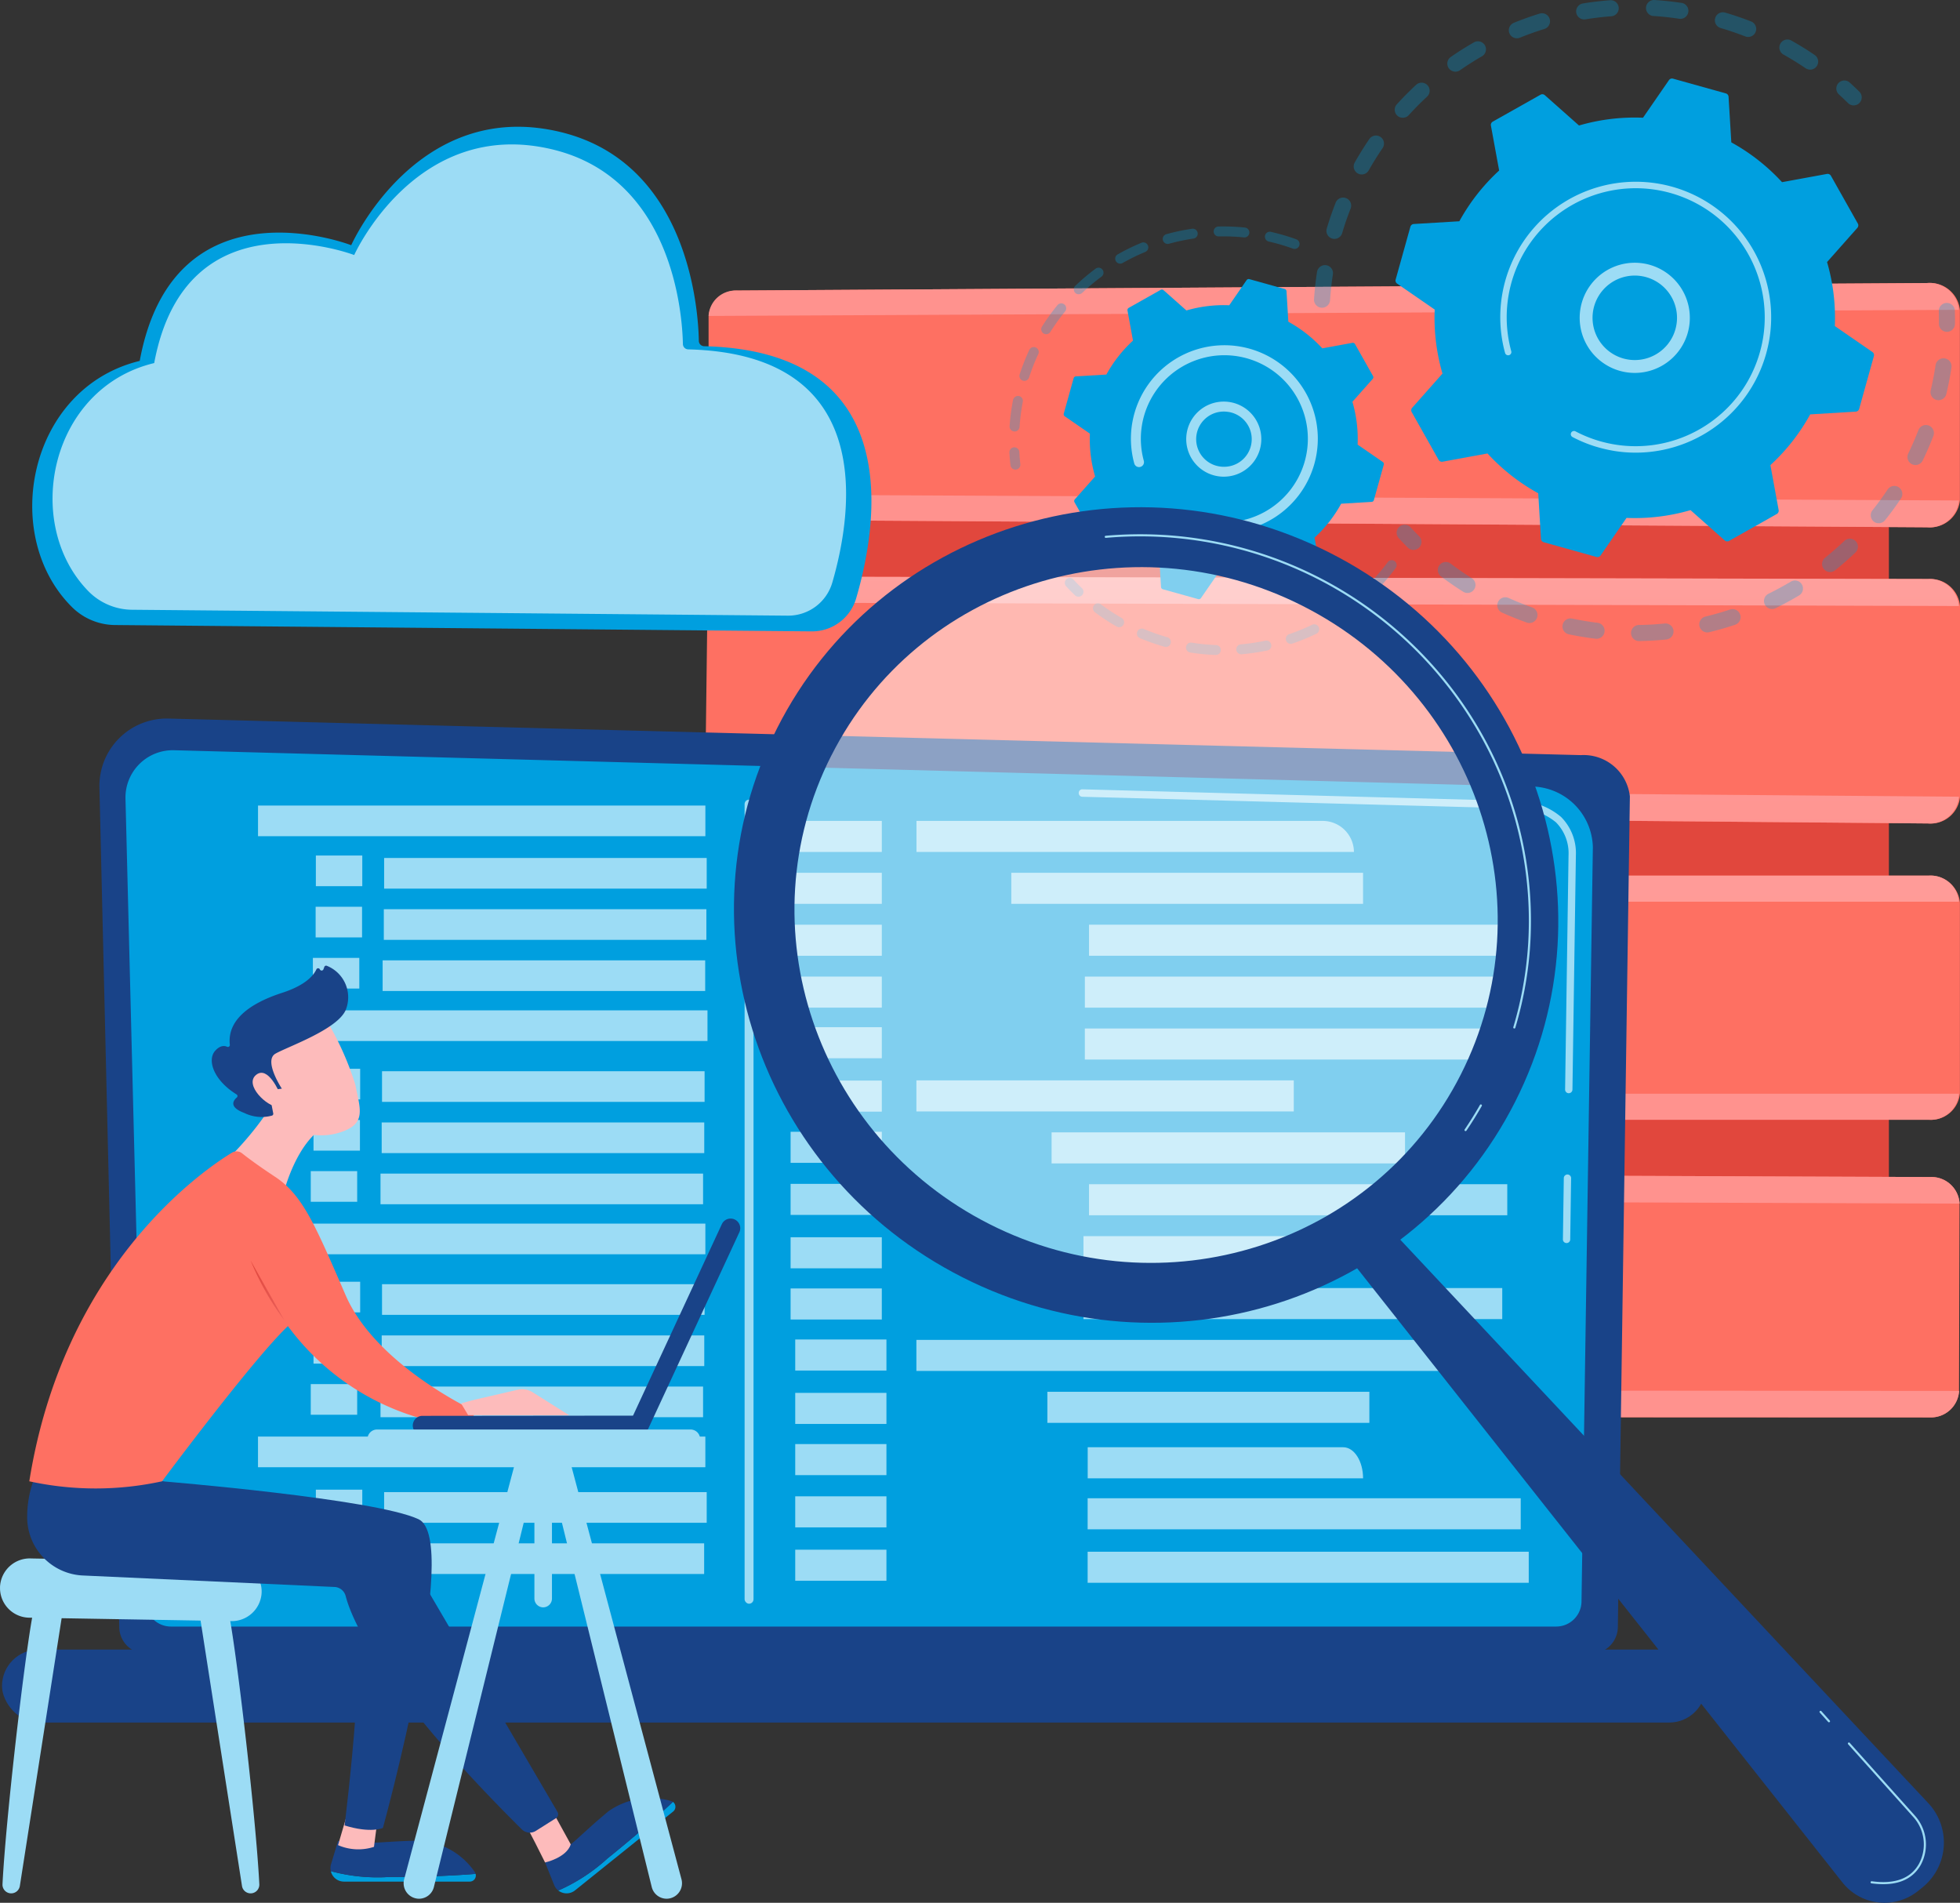 <svg xmlns="http://www.w3.org/2000/svg" xmlns:xlink="http://www.w3.org/1999/xlink" width="160.851" height="156.137" viewBox="0 0 160.851 156.137">
  <rect x="0" y="0" width="160.851" height="156.137" fill="#333333" stroke="none"/>
  <defs>
    <linearGradient id="linear-gradient" x1="0.496" y1="-0.343" x2="0.491" y2="-1.183" gradientUnits="objectBoundingBox">
      <stop offset="0" stop-color="#e1473d"/>
      <stop offset="1" stop-color="#e9605a"/>
    </linearGradient>
    <linearGradient id="linear-gradient-2" x1="0.326" y1="-7.215" x2="0.436" y2="-2.343" gradientUnits="objectBoundingBox">
      <stop offset="0" stop-color="#ff928e"/>
      <stop offset="1" stop-color="#fe7062"/>
    </linearGradient>
    <linearGradient id="linear-gradient-3" x1="0.821" y1="-28.497" x2="0.582" y2="-6.661" gradientUnits="objectBoundingBox">
      <stop offset="0" stop-color="#febbba"/>
      <stop offset="1" stop-color="#ff928e"/>
    </linearGradient>
    <linearGradient id="linear-gradient-4" x1="0.779" y1="-28.25" x2="0.574" y2="-7.387" xlink:href="#linear-gradient-3"/>
    <linearGradient id="linear-gradient-5" x1="0.3" y1="-8.309" x2="0.41" y2="-3.49" xlink:href="#linear-gradient-2"/>
    <linearGradient id="linear-gradient-6" x1="0.603" y1="-8.197" x2="0.461" y2="4.248" xlink:href="#linear-gradient-3"/>
    <linearGradient id="linear-gradient-7" x1="0.823" y1="-25.467" x2="0.46" y2="3.344" xlink:href="#linear-gradient-3"/>
    <linearGradient id="linear-gradient-8" x1="0.272" y1="-9.612" x2="0.382" y2="-4.739" xlink:href="#linear-gradient-2"/>
    <linearGradient id="linear-gradient-9" x1="0.818" y1="-34.926" x2="0.414" y2="10.612" xlink:href="#linear-gradient-3"/>
    <linearGradient id="linear-gradient-10" x1="0.796" y1="-27.102" x2="0.548" y2="-4.334" xlink:href="#linear-gradient-3"/>
    <linearGradient id="linear-gradient-11" x1="0.245" y1="-10.775" x2="0.355" y2="-5.918" xlink:href="#linear-gradient-2"/>
    <linearGradient id="linear-gradient-12" x1="0.785" y1="-26.34" x2="0.532" y2="-2.226" xlink:href="#linear-gradient-3"/>
    <linearGradient id="linear-gradient-13" x1="0.813" y1="-28.158" x2="0.514" y2="-1.175" xlink:href="#linear-gradient-3"/>
    <linearGradient id="linear-gradient-14" x1="0.687" y1="-2.514" x2="0.592" y2="-0.785" xlink:href="#linear-gradient-2"/>
    <linearGradient id="linear-gradient-15" x1="0" y1="0.5" x2="1" y2="0.5" xlink:href="#linear-gradient"/>
  </defs>
  <g id="img_aimsSupport02" transform="translate(0.002 -0.005)">
    <rect id="長方形_1592" data-name="長方形 1592" width="91.224" height="76.441" transform="translate(63.79 33.149)" fill="url(#linear-gradient)"/>
    <path id="パス_50468" data-name="パス 50468" d="M1107.139,402.249l-97.613.614a2.318,2.318,0,0,0-2.416,2.164v14.564a2.213,2.213,0,0,0,2.3,2.084l97.724.615a2.471,2.471,0,0,0,2.67-2.2V404.444A2.472,2.472,0,0,0,1107.139,402.249Z" transform="translate(-948.961 -379.018)" fill="url(#linear-gradient-2)"/>
    <path id="パス_50469" data-name="パス 50469" d="M1107.066,402.249l-97.68.615a2.213,2.213,0,0,0-2.306,2.084l102.613-.5a2.429,2.429,0,0,0-2.626-2.2Z" transform="translate(-948.932 -379.018)" fill="url(#linear-gradient-3)"/>
    <path id="パス_50470" data-name="パス 50470" d="M1009.367,704.674l97.68.615a2.428,2.428,0,0,0,2.626-2.2l-102.613-.5a2.214,2.214,0,0,0,2.306,2.084Z" transform="translate(-948.913 -662.017)" fill="url(#linear-gradient-4)"/>
    <path id="パス_50471" data-name="パス 50471" d="M1102.683,819.543l-97.688-.2a2.393,2.393,0,0,0-2.511,2.209l-.187,15.033a2.262,2.262,0,0,0,2.358,2.161l98.023.857a2.42,2.42,0,0,0,2.6-2.194V821.756a2.445,2.445,0,0,0-2.593-2.212Z" transform="translate(-944.426 -772.026)" fill="url(#linear-gradient-5)"/>
    <path id="パス_50472" data-name="パス 50472" d="M1105.523,819.543l-97.757-.2a2.294,2.294,0,0,0-2.407,2.127l102.712.288a2.4,2.4,0,0,0-2.547-2.212Z" transform="translate(-947.312 -772.026)" fill="url(#linear-gradient-6)"/>
    <path id="パス_50473" data-name="パス 50473" d="M1004.558,1120.11l97.98.857a2.379,2.379,0,0,0,2.554-2.194l-102.894-.824a2.264,2.264,0,0,0,2.36,2.161Z" transform="translate(-944.332 -1053.394)" fill="url(#linear-gradient-7)"/>
    <path id="パス_50474" data-name="パス 50474" d="M1107.259,1244.37h-97.6a2.444,2.444,0,0,0-2.553,2.309v15.566a2.3,2.3,0,0,0,2.459,2.159h97.69a2.391,2.391,0,0,0,2.55-2.159v-15.651a2.441,2.441,0,0,0-2.55-2.224Z" transform="translate(-948.961 -1172.515)" fill="url(#linear-gradient-8)"/>
    <path id="パス_50475" data-name="パス 50475" d="M1107.212,1244.37h-97.69a2.327,2.327,0,0,0-2.461,2.14h102.613a2.327,2.327,0,0,0-2.461-2.14Z" transform="translate(-948.913 -1172.515)" fill="url(#linear-gradient-9)"/>
    <path id="パス_50476" data-name="パス 50476" d="M1009.531,1556.42h97.691a2.327,2.327,0,0,0,2.461-2.14H1007.07a2.327,2.327,0,0,0,2.461,2.14Z" transform="translate(-948.923 -1464.53)" fill="url(#linear-gradient-10)"/>
    <path id="パス_50477" data-name="パス 50477" d="M1107.363,1666.482l-97.651-.382a2.452,2.452,0,0,0-2.6,2.288v15.566a2.372,2.372,0,0,0,2.5,2.211l97.694.038a2.311,2.311,0,0,0,2.424-2.17l.043-15.368A2.309,2.309,0,0,0,1107.363,1666.482Z" transform="translate(-948.961 -1569.893)" fill="url(#linear-gradient-11)"/>
    <path id="パス_50478" data-name="パス 50478" d="M1107.315,1666.473l-97.748-.383a2.363,2.363,0,0,0-2.507,2.2l102.668.362A2.309,2.309,0,0,0,1107.315,1666.473Z" transform="translate(-948.913 -1569.884)" fill="url(#linear-gradient-12)"/>
    <path id="パス_50479" data-name="パス 50479" d="M1009.566,1977.511l97.7.038a2.311,2.311,0,0,0,2.424-2.17l-102.625-.079a2.373,2.373,0,0,0,2.505,2.211Z" transform="translate(-948.913 -1861.24)" fill="url(#linear-gradient-13)"/>
    <g id="グループ_4518" data-name="グループ 4518" transform="translate(107.834 0.005)" opacity="0.3">
      <path id="パス_50480" data-name="パス 50480" d="M1868.139,25.248a.659.659,0,0,1-.544-.693c.05-.743.132-1.494.246-2.234a.66.66,0,0,1,.751-.552l.013,0a.659.659,0,0,1,.539.749c-.108.7-.187,1.417-.233,2.123a.659.659,0,0,1-.7.614l-.069-.008Zm1.02-5.65a.729.729,0,0,1-.076-.018.659.659,0,0,1-.444-.819c.213-.717.459-1.431.731-2.124a.659.659,0,0,1,1.228.481c-.258.658-.492,1.337-.694,2.019a.66.66,0,0,1-.743.462Zm2.239-5.286a.66.66,0,0,1-.462-.974c.366-.65.766-1.292,1.187-1.908a.659.659,0,1,1,1.088.743c-.4.585-.779,1.2-1.127,1.812a.66.66,0,0,1-.687.326Zm3.365-4.653a.659.659,0,0,1-.374-1.093c.5-.552,1.036-1.088,1.584-1.6a.659.659,0,1,1,.9.968c-.52.481-1.027.991-1.5,1.516a.659.659,0,0,1-.6.206Zm4.318-3.786a.659.659,0,0,1-.264-1.191c.611-.426,1.25-.831,1.9-1.2a.659.659,0,0,1,.659,1.142c-.615.355-1.222.74-1.8,1.144a.658.658,0,0,1-.489.109Zm5.048-2.736a.659.659,0,0,1-.136-1.26c.691-.28,1.4-.535,2.116-.755a.659.659,0,1,1,.39,1.259c-.677.21-1.354.451-2.01.717a.656.656,0,0,1-.359.039Zm24.065,2.568a.661.661,0,0,1-.258-.1c-.585-.4-1.2-.777-1.815-1.124a.659.659,0,1,1,.645-1.15c.652.366,1.3.764,1.912,1.184a.659.659,0,0,1-.484,1.195Zm-18.54-4.116a.659.659,0,0,1,.007-1.3c.736-.12,1.487-.208,2.231-.264a.659.659,0,0,1,.1,1.315c-.707.053-1.419.137-2.119.251a.655.655,0,0,1-.218,0Zm13.46,1.441a.687.687,0,0,1-.128-.035c-.66-.258-1.34-.49-2.021-.691a.659.659,0,1,1,.373-1.265c.717.211,1.432.456,2.127.727a.659.659,0,0,1-.351,1.263Zm-7.728-1.717a.659.659,0,0,1,.156-1.307c.744.049,1.5.129,2.234.241l.014,0a.659.659,0,0,1-.211,1.3c-.7-.106-1.416-.183-2.122-.229-.024,0-.047,0-.07-.009Z" transform="translate(-1867.593 -0.005)" fill="#009fdf"/>
      <path id="パス_50481" data-name="パス 50481" d="M2611.271,116.449a.655.655,0,0,1-.35-.18c-.242-.239-.492-.476-.745-.707a.659.659,0,1,1,.887-.975c.266.242.53.492.785.743a.659.659,0,0,1-.576,1.118Z" transform="translate(-2567.095 -107.81)" fill="#009fdf"/>
    </g>
    <g id="グループ_4519" data-name="グループ 4519" transform="translate(114.606 24.861)" opacity="0.3">
      <path id="パス_50482" data-name="パス 50482" d="M2756.161,432.838a.66.66,0,0,1-.546-.658c0-.34,0-.685-.009-1.027a.659.659,0,0,1,1.318-.038c.01.36.013.723.009,1.082a.659.659,0,0,1-.667.651.626.626,0,0,1-.1-.01Z" transform="translate(-2711.103 -430.475)" fill="#009fdf"/>
      <path id="パス_50483" data-name="パス 50483" d="M2055.189,532.02q-.449-.077-.9-.171a.659.659,0,0,1,.269-1.291c.69.143,1.386.259,2.073.343a.659.659,0,1,1-.16,1.308c-.426-.052-.857-.116-1.283-.19Zm-4.247-1.11a.662.662,0,0,1-.108-.028c-.693-.245-1.384-.523-2.052-.825a.659.659,0,0,1,.543-1.2c.635.287,1.291.55,1.949.784a.659.659,0,0,1-.332,1.271Zm8.995,1.482a.659.659,0,0,1,.1-1.308c.7-.01,1.4-.051,2.1-.12a.659.659,0,1,1,.131,1.311c-.731.073-1.475.115-2.208.126a.663.663,0,0,1-.123-.01Zm-14.082-3.945a.658.658,0,0,1-.239-.092c-.622-.391-1.234-.814-1.821-1.256a.659.659,0,0,1,.795-1.052c.557.42,1.138.822,1.729,1.193a.659.659,0,0,1-.464,1.207Zm19.684,3.236a.659.659,0,0,1-.042-1.29c.677-.163,1.355-.357,2.019-.578a.659.659,0,0,1,.416,1.251c-.7.232-1.413.437-2.125.609a.664.664,0,0,1-.267.009Zm5.311-1.921a.659.659,0,0,1-.179-1.241c.626-.308,1.247-.646,1.845-1a.659.659,0,0,1,.678,1.13c-.629.378-1.282.733-1.941,1.057A.656.656,0,0,1,2070.849,529.763Zm4.766-3.033a.659.659,0,0,1-.3-1.163c.545-.438,1.077-.9,1.582-1.383a.659.659,0,0,1,.908.956c-.531.505-1.092.995-1.665,1.455A.661.661,0,0,1,2075.615,526.73Zm3.991-4a.66.66,0,0,1-.4-1.061c.436-.546.853-1.116,1.24-1.7a.659.659,0,1,1,1.1.732c-.407.61-.848,1.211-1.306,1.785a.659.659,0,0,1-.628.238Zm3.017-4.78a.659.659,0,0,1-.481-.937c.3-.627.585-1.275.836-1.926a.659.659,0,0,1,1.23.473c-.264.686-.56,1.368-.88,2.028a.659.659,0,0,1-.7.362Zm1.891-5.322-.04-.008a.659.659,0,0,1-.49-.793c.118-.5.222-1.009.31-1.515q.048-.275.088-.549a.659.659,0,0,1,.75-.554.652.652,0,0,1,.554.749q-.043.288-.093.577c-.092.531-.2,1.068-.326,1.594a.659.659,0,0,1-.753.5Z" transform="translate(-2040.146 -504.655)" fill="#009fdf"/>
      <path id="パス_50484" data-name="パス 50484" d="M1986.147,747.594a.659.659,0,0,1-.353-.182c-.253-.252-.5-.514-.749-.779a.659.659,0,0,1,.968-.894c.232.252.472.5.712.74a.659.659,0,0,1-.578,1.116Z" transform="translate(-1984.87 -727.335)" fill="#009fdf"/>
    </g>
    <path id="パス_50485" data-name="パス 50485" d="M1987,142.931a.309.309,0,0,0,.324.152l3.688-.676a16.337,16.337,0,0,0,4.163,3.266l.225,3.74a.308.308,0,0,0,.225.278l4.332,1.209a.308.308,0,0,0,.336-.122l2.128-3.083a16.339,16.339,0,0,0,5.253-.638l2.805,2.487a.309.309,0,0,0,.356.038l3.918-2.208a.309.309,0,0,0,.152-.324l-.676-3.688a16.335,16.335,0,0,0,3.266-4.163l3.74-.225a.309.309,0,0,0,.278-.225l1.208-4.332a.307.307,0,0,0-.122-.336l-3.083-2.128a16.34,16.34,0,0,0-.638-5.253l2.487-2.805a.309.309,0,0,0,.038-.356l-2.208-3.918a.309.309,0,0,0-.324-.152l-3.688.676a16.333,16.333,0,0,0-4.163-3.266l-.225-3.74a.308.308,0,0,0-.225-.278l-4.332-1.209a.307.307,0,0,0-.336.122l-2.128,3.083a16.339,16.339,0,0,0-5.253.638l-2.805-2.487a.309.309,0,0,0-.355-.038l-3.918,2.208a.309.309,0,0,0-.152.324l.676,3.688a16.333,16.333,0,0,0-3.266,4.163l-3.74.225a.308.308,0,0,0-.278.225l-1.209,4.332a.307.307,0,0,0,.122.336l3.083,2.128a16.336,16.336,0,0,0,.638,5.253l-2.487,2.805a.309.309,0,0,0-.038.356l2.208,3.918Z" transform="translate(-1868.939 -105.192)" fill="#009fdf"/>
    <path id="パス_50486" data-name="パス 50486" d="M2248.963,382.36a4.52,4.52,0,1,1,.661.065,4.6,4.6,0,0,1-.661-.065Zm1.371-7.869a3.466,3.466,0,1,0,2.867,3.5,3.467,3.467,0,0,0-2.867-3.5Z" transform="translate(-2115.577 -351.821)" fill="#9cdcf5"/>
    <path id="パス_50487" data-name="パス 50487" d="M2141.573,280.286a11.318,11.318,0,0,1-1.114-.251h0c-.116-.032-.232-.067-.348-.1a11.245,11.245,0,0,1-1.651-.666l-.022-.011-.061-.031-.119-.062a.263.263,0,0,1-.137-.278.257.257,0,0,1,.027-.078.264.264,0,0,1,.356-.11,10.6,10.6,0,0,0,12.021-1.5,10.527,10.527,0,0,0,3.118-5.022,10.785,10.785,0,0,0,.24-1.063,10.588,10.588,0,1,0-20.652,1.011.263.263,0,1,1-.508.139,11.086,11.086,0,0,1-.232-4.82,11.121,11.121,0,0,1,13.942-8.82,11.118,11.118,0,0,1,7.97,12.578,11.322,11.322,0,0,1-.252,1.116,11.117,11.117,0,0,1-12.579,7.97Z" transform="translate(-2009.209 -243.298)" fill="#9cdcf5"/>
    <g id="グループ_4520" data-name="グループ 4520" transform="translate(82.836 18.587)" opacity="0.3">
      <path id="パス_50488" data-name="パス 50488" d="M1435.073,637.509a.407.407,0,0,1-.335-.355c-.039-.344-.069-.692-.088-1.038a.407.407,0,0,1,.813-.044c.018.329.046.662.084.99a.407.407,0,0,1-.474.448Z" transform="translate(-1434.649 -617.564)" fill="#009fdf"/>
      <path id="パス_50489" data-name="パス 50489" d="M1435.259,338.623a.407.407,0,0,1-.336-.429,17.672,17.672,0,0,1,.215-1.778q.032-.185.068-.371a.422.422,0,0,1,.478-.322.408.408,0,0,1,.322.477q-.035.178-.065.354a16.856,16.856,0,0,0-.2,1.7.408.408,0,0,1-.434.378l-.042-.005Zm.808-4.149a.507.507,0,0,1-.057-.014.408.408,0,0,1-.262-.513,17.708,17.708,0,0,1,.795-2.016.407.407,0,0,1,.737.345,16.813,16.813,0,0,0-.758,1.923.408.408,0,0,1-.456.275Zm1.789-3.829a.407.407,0,0,1-.275-.618,17.676,17.676,0,0,1,1.266-1.76.407.407,0,1,1,.63.516,16.707,16.707,0,0,0-1.207,1.678A.408.408,0,0,1,1437.857,330.646Zm2.677-3.272a.407.407,0,0,1-.211-.7,17.64,17.64,0,0,1,1.658-1.4.407.407,0,0,1,.485.654,16.753,16.753,0,0,0-1.581,1.331.406.406,0,0,1-.35.106Zm3.395-2.519a.407.407,0,0,1-.132-.755,17.891,17.891,0,0,1,1.947-.951.407.407,0,0,1,.312.752,16.924,16.924,0,0,0-1.857.908A.407.407,0,0,1,1443.928,324.855Zm3.9-1.618a.407.407,0,0,1-.04-.793,17.52,17.52,0,0,1,2.119-.447.407.407,0,0,1,.118.805,16.676,16.676,0,0,0-2.02.427.406.406,0,0,1-.178.009Zm4.179-.615a.407.407,0,0,1,.061-.808,17.757,17.757,0,0,1,2.165.086.407.407,0,1,1-.083.81,16.8,16.8,0,0,0-2.065-.083.443.443,0,0,1-.079-.006Zm6.237,1.026a.382.382,0,0,1-.069-.018,17.032,17.032,0,0,0-1.721-.52l-.262-.062a.408.408,0,0,1-.307-.487.4.4,0,0,1,.487-.307c.093.021.185.043.278.066a17.684,17.684,0,0,1,1.8.544.407.407,0,0,1-.207.784Z" transform="translate(-1434.906 -321.809)" fill="#009fdf"/>
    </g>
    <g id="グループ_4521" data-name="グループ 4521" transform="translate(87.38 45.973)" opacity="0.3">
      <path id="パス_50490" data-name="パス 50490" d="M1561.35,803.68a.407.407,0,0,1,.134-.8,16.91,16.91,0,0,0,2.022.2.407.407,0,0,1-.03.814,17.811,17.811,0,0,1-2.121-.208h-.006Zm-2.033-.451-.043-.01a17.813,17.813,0,0,1-2.011-.707.407.407,0,0,1,.316-.751,17.072,17.072,0,0,0,1.919.675.407.407,0,0,1-.181.793Zm6.187.6a.407.407,0,0,1,.035-.806,16.939,16.939,0,0,0,2.012-.3.407.407,0,0,1,.167.8,17.583,17.583,0,0,1-2.109.311.391.391,0,0,1-.1,0Zm-10.019-2.219a.418.418,0,0,1-.134-.048,17.363,17.363,0,0,1-1.781-1.173.407.407,0,0,1,.489-.651,16.668,16.668,0,0,0,1.7,1.118.407.407,0,0,1-.272.754Zm14.086,1.364a.407.407,0,0,1-.063-.786,16.667,16.667,0,0,0,1.881-.771.407.407,0,0,1,.355.733,17.735,17.735,0,0,1-1.972.809A.4.4,0,0,1,1569.57,802.978Zm3.743-1.806a.407.407,0,0,1-.151-.744,17.028,17.028,0,0,0,1.643-1.2.407.407,0,1,1,.519.627,17.729,17.729,0,0,1-1.722,1.257.406.406,0,0,1-.289.058Zm3.2-2.651a.407.407,0,0,1-.226-.681,16.818,16.818,0,0,0,1.307-1.558.407.407,0,0,1,.655.484,17.621,17.621,0,0,1-1.37,1.634.406.406,0,0,1-.365.121Z" transform="translate(-1551.093 -796.117)" fill="#009fdf"/>
      <path id="パス_50491" data-name="パス 50491" d="M1514.4,822.86a.4.4,0,0,1-.213-.108c-.251-.241-.5-.491-.729-.743a.407.407,0,1,1,.6-.553c.222.24.456.479.7.709a.407.407,0,0,1-.352.695Z" transform="translate(-1513.347 -819.87)" fill="#009fdf"/>
    </g>
    <path id="パス_50492" data-name="パス 50492" d="M1514.185,417.485a.206.206,0,0,0,.217.1l2.468-.452a10.917,10.917,0,0,0,2.786,2.185l.15,2.5a.206.206,0,0,0,.15.186l2.9.809a.207.207,0,0,0,.225-.081l1.425-2.063a10.923,10.923,0,0,0,3.515-.427l1.877,1.665a.206.206,0,0,0,.238.025l2.621-1.478a.206.206,0,0,0,.1-.216l-.452-2.468a10.916,10.916,0,0,0,2.185-2.786l2.5-.15a.205.205,0,0,0,.186-.15l.809-2.9a.206.206,0,0,0-.081-.225l-2.063-1.424a10.924,10.924,0,0,0-.427-3.515l1.665-1.877a.206.206,0,0,0,.025-.238l-1.478-2.621a.206.206,0,0,0-.217-.1l-2.468.452a10.93,10.93,0,0,0-2.786-2.185l-.15-2.5a.206.206,0,0,0-.15-.186l-2.9-.809a.207.207,0,0,0-.225.081l-1.425,2.063a10.924,10.924,0,0,0-3.515.427l-1.877-1.665a.206.206,0,0,0-.238-.025l-2.621,1.478a.206.206,0,0,0-.1.217l.452,2.468a10.93,10.93,0,0,0-2.185,2.786l-2.5.15a.205.205,0,0,0-.186.15l-.809,2.9a.207.207,0,0,0,.081.225l2.063,1.424a10.927,10.927,0,0,0,.427,3.515l-1.665,1.877a.206.206,0,0,0-.025.238Z" transform="translate(-1424.527 -373.646)" fill="#009fdf"/>
    <path id="パス_50493" data-name="パス 50493" d="M1688.581,576.876a3.081,3.081,0,1,1,.454.045,3.2,3.2,0,0,1-.454-.044Zm.918-5.265a2.3,2.3,0,0,0-.331-.032,2.265,2.265,0,1,0-.113,4.529h0a2.265,2.265,0,0,0,.443-4.5Z" transform="translate(-1588.682 -537.802)" fill="#9cdcf5"/>
    <path id="パス_50494" data-name="パス 50494" d="M1613.8,505.819a7.74,7.74,0,0,1-2.215-.741l-.062-.032a.407.407,0,1,1,.379-.72,6.856,6.856,0,0,0,1.356.538h0l.077.021a6.788,6.788,0,0,0,3.357.047,6.9,6.9,0,0,0,1.72-.669l.013-.008.041-.023a6.853,6.853,0,1,0-9.978-4.163.407.407,0,1,1-.785.215,7.669,7.669,0,1,1,14.956-.732,7.844,7.844,0,0,1-.173.77,7.679,7.679,0,0,1-8.687,5.5Z" transform="translate(-1514.622 -462.256)" fill="#9cdcf5"/>
    <path id="パス_50495" data-name="パス 50495" d="M142.864,1095.693a2.2,2.2,0,0,0,2.193,2.191h118.6a2.2,2.2,0,0,0,2.193-2.191l.987-68.154a3.819,3.819,0,0,0-4.022-3.381l-115.906-3a5.527,5.527,0,0,0-5.671,5.652l1.629,68.881Z" transform="translate(-133.08 -962.19)" fill="#194388"/>
    <path id="パス_50496" data-name="パス 50496" d="M180,1135.991a2.081,2.081,0,0,0,2.075,2.075h113.69a2.081,2.081,0,0,0,2.075-2.075l.931-61.871a5.106,5.106,0,0,0-5.353-4.982l-111.085-2.98a3.884,3.884,0,0,0-3.985,3.975L180,1135.991Z" transform="translate(-168.052 -1004.591)" fill="#009fdf"/>
    <path id="パス_50497" data-name="パス 50497" d="M2221.584,1674.756h0a.3.3,0,0,1-.3-.309l.073-5.018a.3.3,0,0,1,.3-.3h0a.3.3,0,0,1,.3.309l-.073,5.018a.3.3,0,0,1-.3.3Z" transform="translate(-2093.023 -1572.749)" fill="#9cdcf5"/>
    <path id="パス_50498" data-name="パス 50498" d="M1573.441,1146.678h0a.3.3,0,0,1-.3-.309l.282-19.218a3.609,3.609,0,0,0-1.03-2.7,5.079,5.079,0,0,0-3.361-1.147l-35.505-.952a.3.3,0,0,1-.3-.312.291.291,0,0,1,.312-.3l35.484.952a5.583,5.583,0,0,1,3.786,1.315,4.2,4.2,0,0,1,1.217,3.145l-.282,19.224a.3.3,0,0,1-.3.3Z" transform="translate(-1444.7 -1056.966)" fill="#9cdcf5"/>
    <rect id="長方形_1593" data-name="長方形 1593" width="139.821" height="5.988" rx="2.994" transform="translate(139.984 141.351) rotate(180)" fill="#194388"/>
    <rect id="長方形_1594" data-name="長方形 1594" width="2.515" height="36.713" transform="translate(21.346 85.427) rotate(-90)" fill="#9cdcf5"/>
    <rect id="長方形_1595" data-name="長方形 1595" width="2.515" height="36.713" transform="translate(21.173 68.621) rotate(-90)" fill="#9cdcf5"/>
    <rect id="長方形_1596" data-name="長方形 1596" width="2.515" height="26.472" transform="translate(31.523 72.923) rotate(-90)" fill="#9cdcf5"/>
    <rect id="長方形_1597" data-name="長方形 1597" width="2.515" height="3.81" transform="translate(25.92 72.722) rotate(-90)" fill="#9cdcf5"/>
    <rect id="長方形_1598" data-name="長方形 1598" width="2.515" height="26.472" transform="translate(31.496 77.127) rotate(-90)" fill="#9cdcf5"/>
    <rect id="長方形_1599" data-name="長方形 1599" width="2.515" height="3.81" transform="translate(25.901 76.926) rotate(-90)" fill="#9cdcf5"/>
    <rect id="長方形_1600" data-name="長方形 1600" width="2.515" height="26.472" transform="translate(31.399 81.323) rotate(-90)" fill="#9cdcf5"/>
    <rect id="長方形_1601" data-name="長方形 1601" width="2.515" height="3.81" transform="translate(25.675 81.122) rotate(-90)" fill="#9cdcf5"/>
    <rect id="長方形_1602" data-name="長方形 1602" width="2.515" height="36.713" transform="translate(21.172 102.926) rotate(-90)" fill="#9cdcf5"/>
    <rect id="長方形_1603" data-name="長方形 1603" width="2.515" height="26.472" transform="translate(31.349 90.422) rotate(-90)" fill="#9cdcf5"/>
    <rect id="長方形_1604" data-name="長方形 1604" width="2.515" height="3.81" transform="translate(25.746 90.22) rotate(-90)" fill="#9cdcf5"/>
    <rect id="長方形_1605" data-name="長方形 1605" width="2.515" height="26.472" transform="translate(31.322 94.625) rotate(-90)" fill="#9cdcf5"/>
    <rect id="長方形_1606" data-name="長方形 1606" width="2.515" height="3.81" transform="translate(25.727 94.423) rotate(-90)" fill="#9cdcf5"/>
    <rect id="長方形_1607" data-name="長方形 1607" width="2.515" height="26.472" transform="translate(31.225 98.821) rotate(-90)" fill="#9cdcf5"/>
    <rect id="長方形_1608" data-name="長方形 1608" width="2.515" height="3.81" transform="translate(25.501 98.619) rotate(-90)" fill="#9cdcf5"/>
    <rect id="長方形_1609" data-name="長方形 1609" width="2.515" height="36.713" transform="translate(21.171 120.401) rotate(-90)" fill="#9cdcf5"/>
    <rect id="長方形_1610" data-name="長方形 1610" width="2.515" height="26.472" transform="translate(31.349 107.897) rotate(-90)" fill="#9cdcf5"/>
    <rect id="長方形_1611" data-name="長方形 1611" width="2.515" height="3.81" transform="translate(25.746 107.695) rotate(-90)" fill="#9cdcf5"/>
    <rect id="長方形_1612" data-name="長方形 1612" width="2.515" height="26.472" transform="translate(31.323 112.101) rotate(-90)" fill="#9cdcf5"/>
    <rect id="長方形_1613" data-name="長方形 1613" width="2.515" height="3.81" transform="translate(25.727 111.899) rotate(-90)" fill="#9cdcf5"/>
    <rect id="長方形_1614" data-name="長方形 1614" width="2.515" height="26.472" transform="translate(31.225 116.297) rotate(-90)" fill="#9cdcf5"/>
    <rect id="長方形_1615" data-name="長方形 1615" width="2.515" height="3.81" transform="translate(25.501 116.095) rotate(-90)" fill="#9cdcf5"/>
    <rect id="長方形_1616" data-name="長方形 1616" width="2.515" height="26.472" transform="translate(31.523 124.959) rotate(-90)" fill="#9cdcf5"/>
    <rect id="長方形_1617" data-name="長方形 1617" width="2.515" height="3.81" transform="translate(25.92 124.758) rotate(-90)" fill="#9cdcf5"/>
    <rect id="長方形_1618" data-name="長方形 1618" width="2.515" height="26.472" transform="translate(31.313 129.162) rotate(-90)" fill="#9cdcf5"/>
    <rect id="長方形_1619" data-name="長方形 1619" width="2.515" height="3.81" transform="translate(25.718 128.961) rotate(-90)" fill="#9cdcf5"/>
    <rect id="長方形_1620" data-name="長方形 1620" width="2.549" height="26.425" transform="translate(85.953 116.76) rotate(-90)" fill="#9cdcf5"/>
    <rect id="長方形_1621" data-name="長方形 1621" width="2.549" height="42.874" transform="translate(75.204 112.501) rotate(-90)" fill="#9cdcf5"/>
    <rect id="長方形_1622" data-name="長方形 1622" width="2.549" height="34.368" transform="translate(88.915 108.247) rotate(-90)" fill="#9cdcf5"/>
    <rect id="長方形_1623" data-name="長方形 1623" width="2.549" height="19.598" transform="translate(88.915 103.989) rotate(-90)" fill="#9cdcf5"/>
    <rect id="長方形_1624" data-name="長方形 1624" width="2.549" height="34.325" transform="translate(89.37 99.726) rotate(-90)" fill="#9cdcf5"/>
    <rect id="長方形_1625" data-name="長方形 1625" width="2.549" height="29.005" transform="translate(86.299 95.471) rotate(-90)" fill="#9cdcf5"/>
    <rect id="長方形_1626" data-name="長方形 1626" width="2.549" height="30.969" transform="translate(75.205 91.206) rotate(-90)" fill="#9cdcf5"/>
    <rect id="長方形_1627" data-name="長方形 1627" width="2.549" height="35.333" transform="translate(89.028 86.949) rotate(-90)" fill="#9cdcf5"/>
    <rect id="長方形_1628" data-name="長方形 1628" width="2.549" height="35.771" transform="translate(89.029 82.691) rotate(-90)" fill="#9cdcf5"/>
    <rect id="長方形_1629" data-name="長方形 1629" width="2.549" height="35.239" transform="translate(89.37 78.431) rotate(-90)" fill="#9cdcf5"/>
    <rect id="長方形_1630" data-name="長方形 1630" width="2.549" height="28.868" transform="translate(82.992 74.172) rotate(-90)" fill="#9cdcf5"/>
    <rect id="長方形_1631" data-name="長方形 1631" width="2.549" height="7.485" transform="translate(64.88 86.842) rotate(-90)" fill="#9cdcf5"/>
    <rect id="長方形_1632" data-name="長方形 1632" width="2.549" height="7.485" transform="translate(64.88 91.223) rotate(-90)" fill="#9cdcf5"/>
    <rect id="長方形_1633" data-name="長方形 1633" width="2.549" height="7.485" transform="translate(64.88 95.424) rotate(-90)" fill="#9cdcf5"/>
    <rect id="長方形_1634" data-name="長方形 1634" width="2.549" height="7.485" transform="translate(64.88 99.698) rotate(-90)" fill="#9cdcf5"/>
    <rect id="長方形_1635" data-name="長方形 1635" width="2.549" height="7.485" transform="translate(64.88 104.079) rotate(-90)" fill="#9cdcf5"/>
    <rect id="長方形_1636" data-name="長方形 1636" width="2.549" height="7.485" transform="translate(64.88 108.28) rotate(-90)" fill="#9cdcf5"/>
    <rect id="長方形_1637" data-name="長方形 1637" width="2.549" height="7.485" transform="translate(65.26 112.468) rotate(-90)" fill="#9cdcf5"/>
    <rect id="長方形_1638" data-name="長方形 1638" width="2.549" height="7.485" transform="translate(65.26 116.849) rotate(-90)" fill="#9cdcf5"/>
    <rect id="長方形_1639" data-name="長方形 1639" width="2.549" height="7.485" transform="translate(65.26 121.05) rotate(-90)" fill="#9cdcf5"/>
    <rect id="長方形_1640" data-name="長方形 1640" width="2.549" height="7.485" transform="translate(65.26 125.337) rotate(-90)" fill="#9cdcf5"/>
    <rect id="長方形_1641" data-name="長方形 1641" width="2.549" height="7.485" transform="translate(65.26 129.717) rotate(-90)" fill="#9cdcf5"/>
    <rect id="長方形_1642" data-name="長方形 1642" width="2.549" height="7.485" transform="translate(64.88 82.689) rotate(-90)" fill="#9cdcf5"/>
    <rect id="長方形_1643" data-name="長方形 1643" width="2.549" height="7.485" transform="translate(64.88 78.433) rotate(-90)" fill="#9cdcf5"/>
    <rect id="長方形_1644" data-name="長方形 1644" width="2.549" height="7.485" transform="translate(64.88 74.172) rotate(-90)" fill="#9cdcf5"/>
    <rect id="長方形_1645" data-name="長方形 1645" width="2.549" height="7.485" transform="translate(64.88 69.914) rotate(-90)" fill="#9cdcf5"/>
    <path id="パス_50499" data-name="パス 50499" d="M1302.59,1166.62v2.549h35.9a2.567,2.567,0,0,0-2.583-2.549H1302.59Z" transform="translate(-1227.379 -1099.254)" fill="#9cdcf5"/>
    <rect id="長方形_1646" data-name="長方形 1646" width="2.549" height="36.2" transform="translate(89.257 129.884) rotate(-90)" fill="#9cdcf5"/>
    <rect id="長方形_1647" data-name="長方形 1647" width="2.549" height="35.542" transform="translate(89.257 125.496) rotate(-90)" fill="#9cdcf5"/>
    <path id="パス_50500" data-name="パス 50500" d="M1545.94,2056.74v2.549h22.6c0-1.408-.728-2.549-1.626-2.549H1545.94Z" transform="translate(-1456.678 -1937.978)" fill="#9cdcf5"/>
    <rect id="長方形_1648" data-name="長方形 1648" width="0.732" height="65.982" rx="0.366" transform="translate(61.105 65.62)" fill="#9cdcf5"/>
    <path id="パス_50501" data-name="パス 50501" d="M1911.849,1731.561l44.966,47.979a4.731,4.731,0,0,1-.495,6.928l-.353.283a4.4,4.4,0,0,1-6.2-.706l-40.988-51.867,3.069-2.617Z" transform="translate(-1798.568 -1631.574)" fill="#194388"/>
    <ellipse id="楕円形_587" data-name="楕円形 587" cx="29.953" cy="30.503" rx="29.953" ry="30.503" transform="translate(53.312 88.031) rotate(-63.14)" fill="#fff" opacity="0.5"/>
    <path id="パス_50502" data-name="パス 50502" d="M1046.69,738.935c-8.316,16.422-1.5,36.6,15.224,45.068s37.022,2.021,45.338-14.4,1.5-36.6-15.224-45.068S1055.006,722.513,1046.69,738.935Zm4.448,2.253c7.094-14.01,24.411-19.51,38.678-12.285S1109.9,753.34,1102.8,767.35s-24.411,19.51-38.677,12.286-20.082-24.438-12.988-38.448Z" transform="translate(-982.915 -679.181)" fill="#194388"/>
    <path id="パス_50503" data-name="パス 50503" d="M1599.64,808.112a.087.087,0,0,1-.023-.121c.442-.652.864-1.33,1.255-2.016a.087.087,0,0,1,.151.086c-.393.69-.818,1.372-1.262,2.027a.086.086,0,0,1-.083.037A.084.084,0,0,1,1599.64,808.112Zm4.026-8.408a.087.087,0,0,1-.058-.109,30.348,30.348,0,0,0,1.185-6.352,31.037,31.037,0,0,0-3.886-17.577,32.026,32.026,0,0,0-30.739-16.218.087.087,0,0,1-.016-.173,32.2,32.2,0,0,1,30.907,16.307,31.223,31.223,0,0,1,3.907,17.676,30.547,30.547,0,0,1-1.192,6.388.086.086,0,0,1-.094.061Z" transform="translate(-1479.418 -715.306)" fill="#9cdcf5"/>
    <path id="パス_50504" data-name="パス 50504" d="M2628.376,2487.833c1.936.25,3.277-.263,3.987-1.526a3.535,3.535,0,0,0-.52-4.079l-5.312-5.933a.087.087,0,1,0-.13.116l5.312,5.933a3.361,3.361,0,0,1,.5,3.878c-.679,1.208-1.975,1.691-3.873,1.431h0a.087.087,0,0,0-.023.173l.061.008Z" transform="translate(-2474.732 -2333.279)" fill="#9cdcf5"/>
    <path id="パス_50505" data-name="パス 50505" d="M2586.873,2432.218a.089.089,0,0,0,.069-.021.087.087,0,0,0,.007-.123l-.688-.769a.087.087,0,1,0-.13.116l.688.769A.087.087,0,0,0,2586.873,2432.218Z" transform="translate(-2436.788 -2290.887)" fill="#9cdcf5"/>
    <path id="パス_50506" data-name="パス 50506" d="M100.887,198.129a.444.444,0,0,1-.43-.437c-.044-2.448-.8-14.6-11.371-17.143-11.772-2.828-17.158,9.292-17.158,9.292s-14.564-5.656-17.357,9.494c-9.132,2.219-11.5,14.294-5.565,20.194a5.072,5.072,0,0,0,3.531,1.479l57.191.521a3.771,3.771,0,0,0,3.644-2.727C115.157,212.7,117.5,198.523,100.887,198.129Z" transform="translate(-43.107 -169.715)" fill="#009fdf"/>
    <path id="パス_50507" data-name="パス 50507" d="M126.862,222.058a.443.443,0,0,1-.43-.437c-.047-2.348-.794-13.619-10.752-15.981-11.131-2.641-16.224,8.677-16.224,8.677s-13.772-5.282-16.413,8.865c-8.553,2.052-10.835,13.133-5.422,18.7a5.076,5.076,0,0,0,3.594,1.542l53.838.485a3.771,3.771,0,0,0,3.646-2.737c1.679-5.8,3.672-18.737-11.838-19.113Z" transform="translate(-70.39 -193.385)" fill="#9cdcf5"/>
    <path id="パス_50508" data-name="パス 50508" d="M6.259,2277.09c-.488.723-2.43,17.089-2.734,23.133a.715.715,0,0,0,.716.749h0a.717.717,0,0,0,.708-.606L8.5,2277.611l-2.241-.521Z" transform="translate(-3.322 -2145.604)" fill="#9cdcf5"/>
    <path id="パス_50509" data-name="パス 50509" d="M284.67,2277.09c.488.723,2.43,17.089,2.734,23.133a.715.715,0,0,1-.715.749h0a.717.717,0,0,1-.708-.606l-3.551-22.756,2.241-.521Z" transform="translate(-266.124 -2145.604)" fill="#9cdcf5"/>
    <path id="パス_50510" data-name="パス 50510" d="M0,2217.083l0,.178a2.432,2.432,0,0,0,2.479,2.361l16.414.279a2.453,2.453,0,0,0,2.569-2.227l.009-.163A2.424,2.424,0,0,0,19,2215.057l-16.421-.294A2.445,2.445,0,0,0,0,2217.083Z" transform="translate(0 -2086.875)" fill="#9cdcf5"/>
    <path id="パス_50511" data-name="パス 50511" d="M474.946,2659.629a14.715,14.715,0,0,1-4.786-.479,1.106,1.106,0,0,0,1.078.857H481.56a.5.5,0,0,0,.484-.634c-1.177.095-3.676.255-7.1.255Z" transform="translate(-443.014 -2505.604)" fill="#009fdf"/>
    <path id="パス_50512" data-name="パス 50512" d="M481.578,2618.529a.491.491,0,0,0-.084-.175,5.95,5.95,0,0,0-4.514-2.551c-3.147.044-4.245.386-6.691.019l-.577,1.913a1.092,1.092,0,0,0-.017.571,14.708,14.708,0,0,0,4.786.479c3.423,0,5.922-.161,7.1-.255Z" transform="translate(-442.547 -2464.76)" fill="#194388"/>
    <path id="パス_50513" data-name="パス 50513" d="M481.158,2580.45l-.708,2.409a4.165,4.165,0,0,0,2.949.141l.271-2.087-2.512-.463Z" transform="translate(-452.71 -2431.448)" fill="#fdbbbb"/>
    <path id="パス_50514" data-name="パス 50514" d="M797.5,2565.374A14.783,14.783,0,0,1,793.47,2568a1.106,1.106,0,0,0,1.375-.01l8.047-6.465a.5.5,0,0,0-.018-.8C802.016,2561.54,800.167,2563.23,797.5,2565.374Z" transform="translate(-747.656 -2412.867)" fill="#009fdf"/>
    <path id="パス_50515" data-name="パス 50515" d="M785.169,2555.8a.481.481,0,0,0-.176-.083,5.956,5.956,0,0,0-5.109.849c-2.426,2.006-3.069,2.958-5.2,4.206l.743,1.845a1.09,1.09,0,0,0,.342.454,14.764,14.764,0,0,0,4.029-2.626c2.668-2.144,4.516-3.834,5.374-4.644Z" transform="translate(-729.951 -2407.933)" fill="#194388"/>
    <path id="パス_50516" data-name="パス 50516" d="M175.423,2105.1s17.469,1.426,21.052,3.113-2.925,25.331-2.925,25.331-.976.469-3.146-.205c0,0,2.226-17.448.569-21.232l-18.914-3.094,3.363-3.914Z" transform="translate(-162.127 -1983.545)" fill="#194388"/>
    <path id="パス_50517" data-name="パス 50517" d="M744.611,2572.491c.162.148,1.736,3.321,1.736,3.321s1.752-.379,2.109-1.487l-1.576-2.865-2.269,1.031Z" transform="translate(-701.617 -2422.978)" fill="#fdbbbb"/>
    <path id="パス_50518" data-name="パス 50518" d="M39.165,2102.57a8.847,8.847,0,0,0-.546,3.19,4.789,4.789,0,0,0,4.571,4.686l20.651.942a.991.991,0,0,1,.915.744c.485,1.877,2.857,7.641,14.452,19.143a.935.935,0,0,0,1.157.126l1.651-1.043a.38.38,0,0,0,.125-.513l-12.024-20.533a4.655,4.655,0,0,0-2.828-2.1l-17.6-4.5-10.521-.146Z" transform="translate(-36.39 -1981.161)" fill="#194388"/>
    <path id="パス_50519" data-name="パス 50519" d="M327.638,1547.09a25.986,25.986,0,0,1-4.468,5.806l4.662,2.6s1.05-4.141,3.451-5.353l-3.645-3.054Z" transform="translate(-304.511 -1457.755)" fill="#fdbbbb"/>
    <path id="パス_50520" data-name="パス 50520" d="M41.581,1663.373a25.554,25.554,0,0,0,10.9,0s7.446-10.01,10.327-12.734a20.488,20.488,0,0,0,14.823,8.278l.57-1.274s-8.143-3.754-10.649-9.521-3.514-8.227-5.794-9.732c-1.42-.937-2.271-1.578-2.71-1.927a.73.73,0,0,0-.836-.053c-2.42,1.475-13.808,9.274-16.628,26.962Z" transform="translate(-39.181 -1541.818)" fill="url(#linear-gradient-14)"/>
    <path id="パス_50521" data-name="パス 50521" d="M356.2,1791.34a22.083,22.083,0,0,0,2.755,4.884Z" transform="translate(-335.634 -1687.902)" fill="url(#linear-gradient-15)"/>
    <path id="パス_50522" data-name="パス 50522" d="M655.22,1975.443l1.151-.307,3.5-.81a1.619,1.619,0,0,1,1.229.207l3.005,1.891-8.3-.014-.581-.968Z" transform="translate(-617.389 -1860.283)" fill="#fdbbbb"/>
    <path id="パス_50523" data-name="パス 50523" d="M359.233,1445.51a24.527,24.527,0,0,1,2.523,5.549c.373,1.975.972,3.21-1.276,3.914a4.934,4.934,0,0,1-5.649-2.031s-2.047-2.837-1.844-4.137,6.245-3.3,6.245-3.3Z" transform="translate(-332.594 -1362.04)" fill="#fdbbbb"/>
    <path id="パス_50524" data-name="パス 50524" d="M306.4,1382.447l.291-.038s-1.523-2.3-.526-2.871,5.055-1.971,5.76-3.57a2.777,2.777,0,0,0-1.562-3.646.157.157,0,0,0-.188.1l-.072.194a.158.158,0,0,1-.292.009h0a.157.157,0,0,0-.286-.006c-.217.479-.868,1.3-2.821,1.93-2.77.9-4.5,2.294-4.283,4.262a.158.158,0,0,1-.225.16c-.226-.1-.57-.116-.968.32-.693.758-.15,2.417,1.743,3.59a.157.157,0,0,1,.025.252c-.284.242-.682.783.6,1.265a3.22,3.22,0,0,0,2.289.221.158.158,0,0,0,.1-.177l-.337-1.725a.158.158,0,0,1,.134-.187l.62-.081Z" transform="translate(-283.562 -1293.073)" fill="#194388"/>
    <path id="パス_50525" data-name="パス 50525" d="M361.278,1526.278s-.949-2.339-1.945-1.517.921,2.639,1.806,2.615Z" transform="translate(-338.322 -1436.551)" fill="#fdbbbb"/>
    <path id="パス_50526" data-name="パス 50526" d="M587.393,2013.409h.041l17.731-.018a.792.792,0,1,0,0-1.584l-17.731.018a.792.792,0,0,0-.039,1.583Z" transform="translate(-552.769 -1895.64)" fill="#194388"/>
    <path id="パス_50527" data-name="パス 50527" d="M903.139,1731.889l-.018.036-7.461,16.085a.792.792,0,1,0,1.437.666l7.461-16.085a.792.792,0,0,0-1.419-.7Z" transform="translate(-843.876 -1631.485)" fill="#194388"/>
    <path id="パス_50528" data-name="パス 50528" d="M583.091,2062.62c-.077.321-7.476,28.068-9.352,35.1a1.272,1.272,0,0,0,1.217,1.607h0a1.263,1.263,0,0,0,1.223-.967l8.212-33.3-1.3-2.445Z" transform="translate(-540.571 -1943.518)" fill="#9cdcf5"/>
    <path id="パス_50529" data-name="パス 50529" d="M785.351,2062.62c.077.321,7.476,28.068,9.352,35.1a1.272,1.272,0,0,1-1.217,1.607h0a1.264,1.264,0,0,1-1.223-.967l-8.212-33.3,1.3-2.445Z" transform="translate(-738.78 -1943.518)" fill="#9cdcf5"/>
    <path id="パス_50530" data-name="パス 50530" d="M736.728,2046.91H732.12v3.7a.958.958,0,0,0,.952.963h.632v8.312a.725.725,0,0,0,.721.729h0a.724.724,0,0,0,.72-.729v-8.312h.321a1.27,1.27,0,0,0,1.263-1.278v-3.385Z" transform="translate(-689.849 -1928.715)" fill="#9cdcf5"/>
    <path id="パス_50531" data-name="パス 50531" d="M517.939,2031.51h25.728a.789.789,0,0,1,.763.6l.359,1.408a.8.8,0,0,1-.768,1l-26.4-.154a.8.8,0,0,1-.76-.993l.312-1.255A.791.791,0,0,1,517.939,2031.51Z" transform="translate(-486.997 -1914.205)" fill="#9cdcf5"/>
  </g>
</svg>
